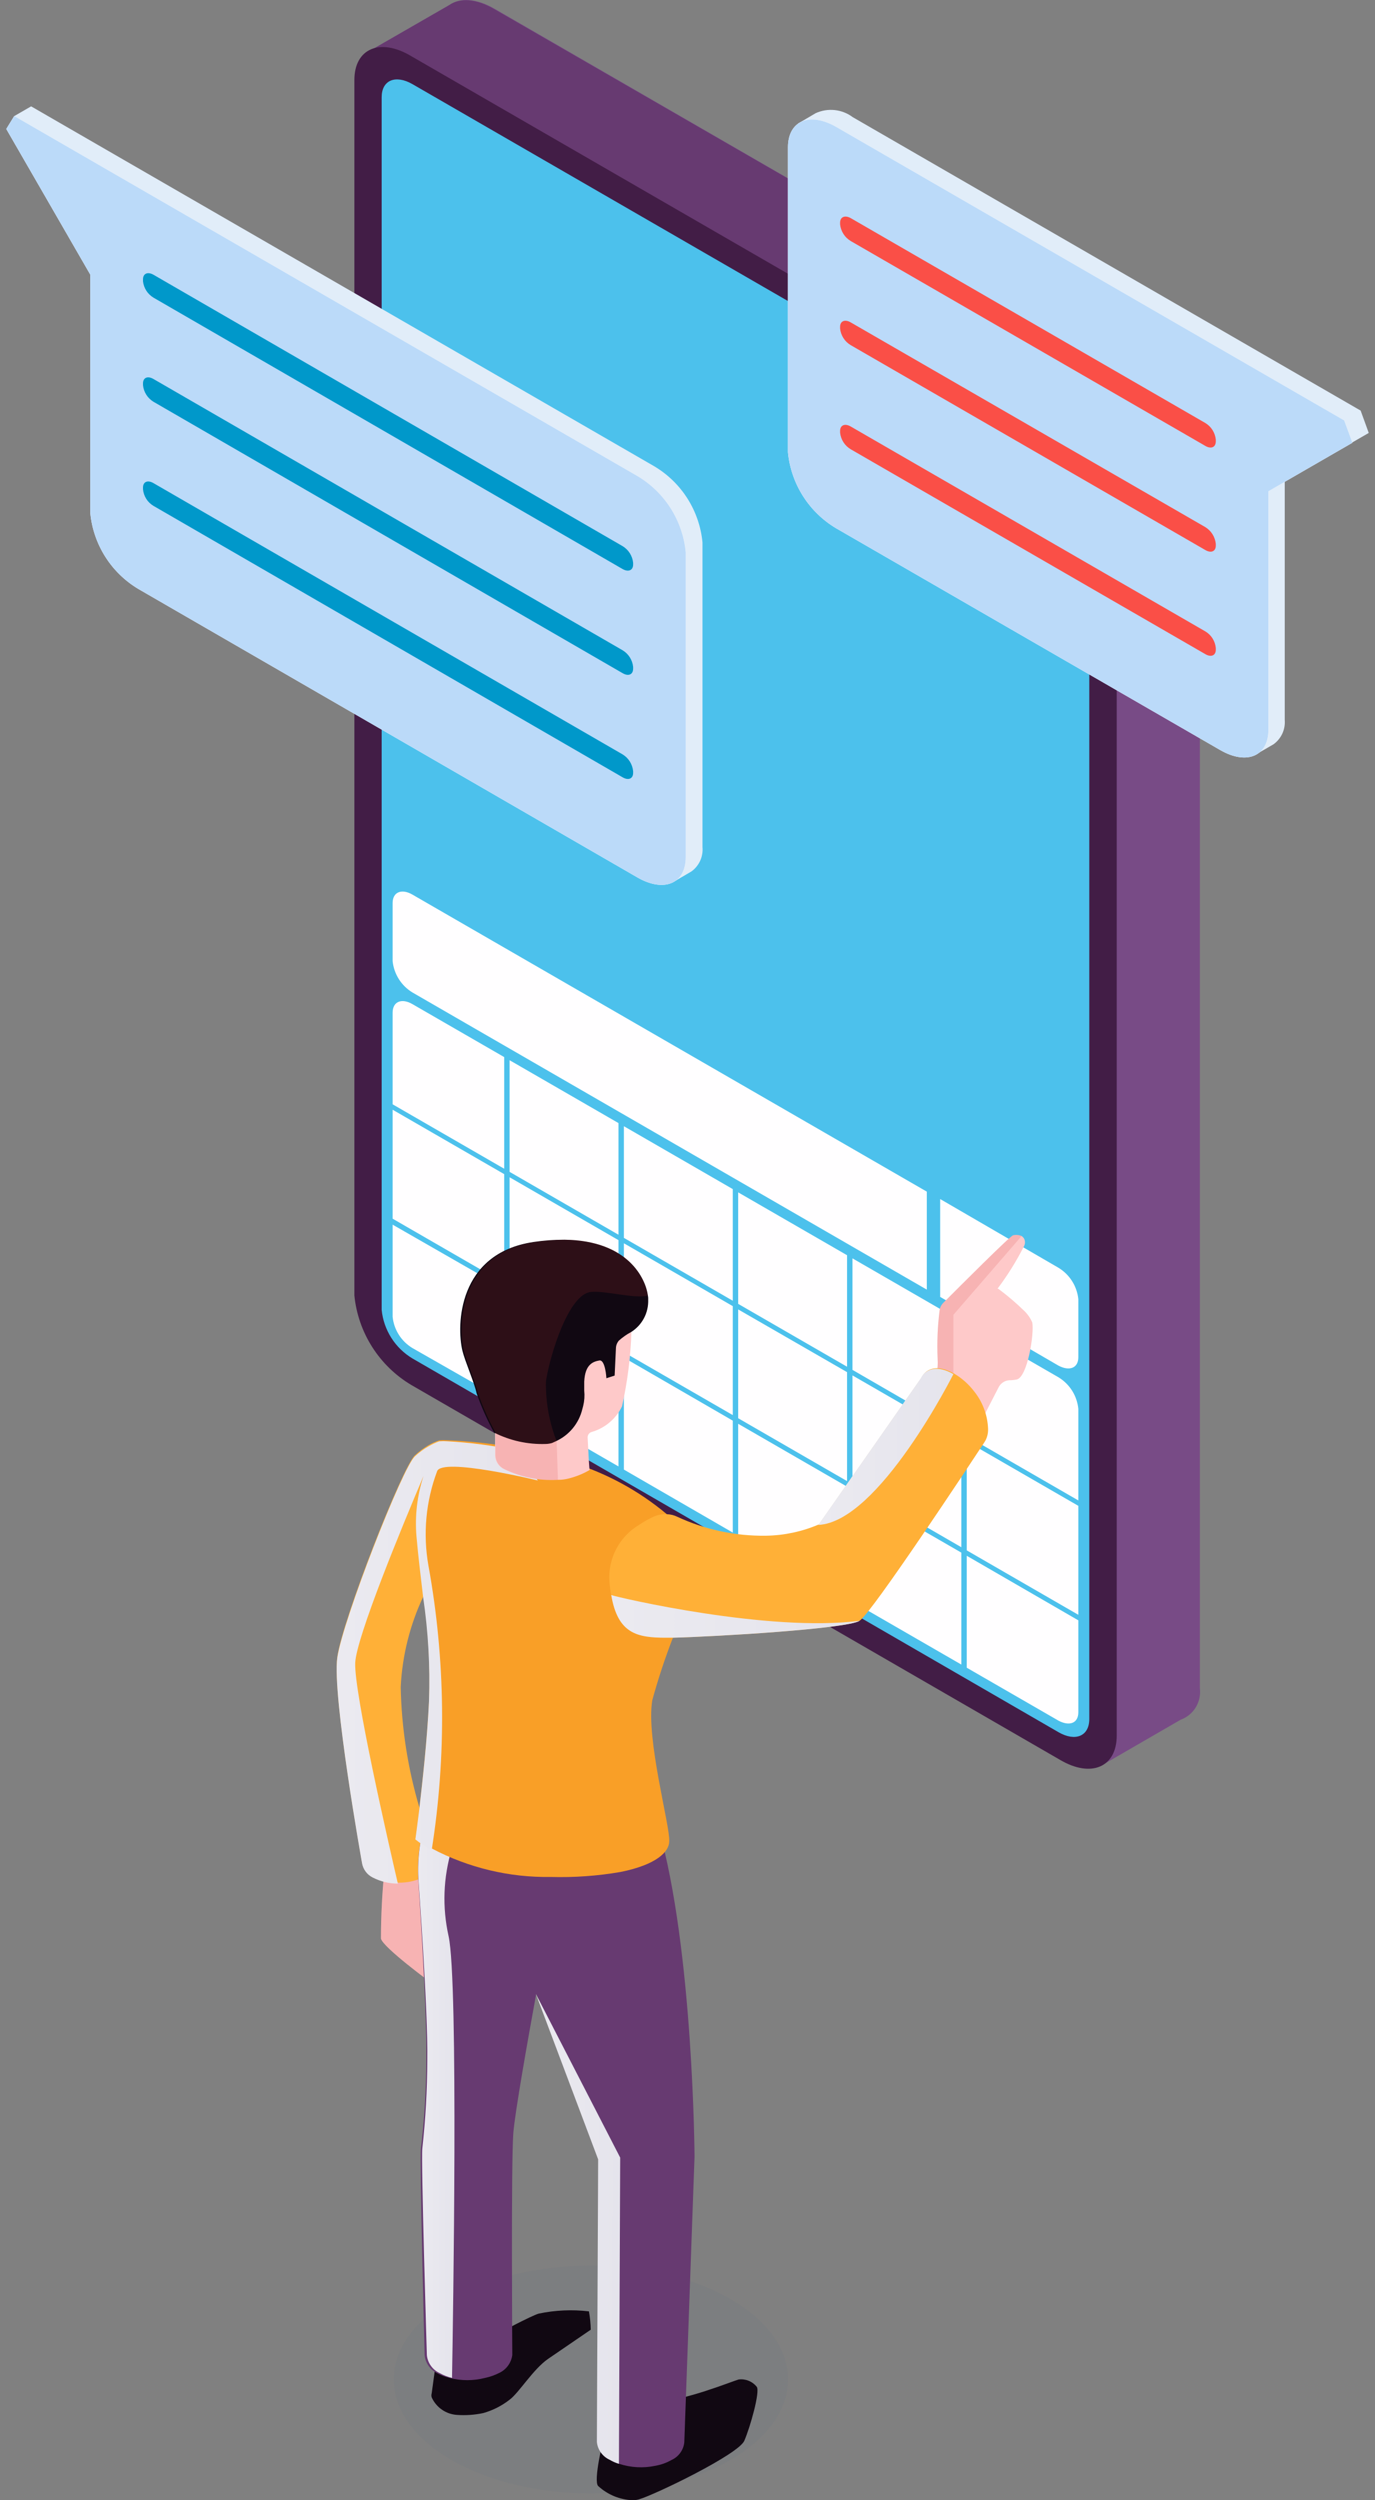 <svg width="110" height="200" viewBox="0 0 110 200" fill="none" xmlns="http://www.w3.org/2000/svg">
<rect x="0" y="0" width="110" height="200" fill="#808080" stroke="none"/>
<g style="mix-blend-mode:multiply" opacity="0.1">
<path d="M47.273 199.454C55.984 199.454 63.046 195.374 63.046 190.34C63.046 185.307 55.984 181.227 47.273 181.227C38.562 181.227 31.5 185.307 31.5 190.34C31.5 195.374 38.562 199.454 47.273 199.454Z" fill="#607080"/>
</g>
<path d="M95.99 37.84V135.054C96.055 135.586 95.938 136.125 95.657 136.582C95.376 137.039 94.948 137.387 94.444 137.568L88.326 141.107L84.971 133.233L39.563 106.996C38.296 106.241 37.224 105.199 36.434 103.954C35.644 102.709 35.157 101.295 35.014 99.827V15.994L29.874 3.899L35.98 0.383C36.811 -0.197 38.107 -0.14 39.563 0.702L91.441 30.672C92.708 31.426 93.78 32.468 94.57 33.713C95.36 34.958 95.847 36.372 95.99 37.84Z" fill="#784B86"/>
<path d="M91.441 30.672L84.777 34.461L54.073 32.561L34.98 16.631V16.017L29.84 3.922L35.946 0.406C36.776 -0.174 38.073 -0.117 39.529 0.725L91.441 30.672Z" fill="#673A71"/>
<path d="M28.35 103.628V6.402C28.35 3.899 30.385 2.989 32.899 4.491L84.789 34.461C86.055 35.215 87.127 36.257 87.917 37.502C88.707 38.747 89.194 40.161 89.338 41.629V138.843C89.338 141.346 87.302 142.256 84.789 140.766L32.899 110.785C31.634 110.03 30.564 108.99 29.774 107.747C28.984 106.504 28.496 105.093 28.35 103.628Z" fill="#421D46"/>
<path d="M84.675 36.578L33.001 6.733C31.636 5.948 30.533 6.414 30.533 7.78V104.778C30.612 105.574 30.876 106.341 31.305 107.017C31.733 107.693 32.314 108.258 33.001 108.669L84.675 138.559C86.028 139.344 87.143 138.878 87.143 137.512V40.48C87.061 39.683 86.796 38.916 86.368 38.238C85.94 37.561 85.36 36.993 84.675 36.578Z" fill="#4CC1EC"/>
<path d="M40.336 84.559V93.49L31.409 88.336V81.009C31.409 80.121 32.125 79.814 33.001 80.326L40.336 84.559Z" fill="#FFFEFF"/>
<path d="M49.479 89.838V98.769L40.768 93.74V84.809L49.479 89.838Z" fill="#FFFEFF"/>
<path d="M58.622 95.118V104.049L49.911 99.02V90.088L58.622 95.118Z" fill="#FFFEFF"/>
<path d="M67.765 100.408V109.328L59.054 104.299V95.379L67.765 100.408Z" fill="#FFFEFF"/>
<path d="M76.908 105.687V114.619L68.197 109.579V100.658L76.908 105.687Z" fill="#FFFEFF"/>
<path d="M86.267 112.697V120.024L77.34 114.87V105.938L84.675 110.171C85.118 110.439 85.493 110.807 85.77 111.245C86.046 111.684 86.216 112.181 86.267 112.697Z" fill="#FFFEFF"/>
<path d="M86.267 120.456V129.172L77.34 124.018V115.302L86.267 120.456Z" fill="#FFFEFF"/>
<path d="M86.267 129.615V136.966C86.267 137.853 85.551 138.103 84.675 137.637L77.34 133.404V124.45L86.267 129.615Z" fill="#FFFEFF"/>
<path d="M76.908 124.199V133.154L68.197 128.125V119.17L76.908 124.199Z" fill="#FFFEFF"/>
<path d="M67.765 118.92V127.875L59.054 122.846V113.891L67.765 118.92Z" fill="#FFFEFF"/>
<path d="M58.622 113.641V122.595L49.911 117.555V108.6L58.622 113.641Z" fill="#FFFEFF"/>
<path d="M49.479 108.35V117.304L40.768 112.275V103.321L49.479 108.35Z" fill="#FFFEFF"/>
<path d="M40.336 103.082V112.025L33.001 107.838C32.558 107.572 32.183 107.207 31.907 106.77C31.63 106.333 31.46 105.838 31.409 105.324V97.962L40.336 103.082Z" fill="#FFFEFF"/>
<path d="M33.001 71.565C32.125 71.053 31.409 71.36 31.409 72.236V76.878C31.462 77.392 31.633 77.887 31.909 78.323C32.185 78.76 32.559 79.126 33.001 79.393L74.145 103.161V95.322L33.001 71.565Z" fill="#FFFEFF"/>
<path d="M84.675 101.41C85.117 101.677 85.491 102.043 85.767 102.479C86.043 102.916 86.215 103.41 86.267 103.924V108.566C86.267 109.443 85.551 109.704 84.675 109.238L75.214 103.742V95.914L84.675 101.41Z" fill="#FFFEFF"/>
<path d="M40.336 93.922V102.638L31.409 97.484V88.768L40.336 93.922Z" fill="#FFFEFF"/>
<path d="M49.479 99.202V107.918L40.768 102.888V94.173L49.479 99.202Z" fill="#FFFEFF"/>
<path d="M58.622 104.481V113.197L49.911 108.168V99.452L58.622 104.481Z" fill="#FFFEFF"/>
<path d="M67.765 109.761V118.476L59.054 113.447V104.743L67.765 109.761Z" fill="#FFFEFF"/>
<path d="M76.908 115.052V123.767L68.197 118.727V110.022L76.908 115.052Z" fill="#FFFEFF"/>
<path d="M63.842 9.884L65.252 9.054C65.73 8.835 66.257 8.749 66.779 8.805C67.302 8.861 67.799 9.057 68.22 9.372L108.852 32.845L109.5 34.632L102.779 38.511V57.581C102.811 57.957 102.745 58.335 102.588 58.678C102.43 59.021 102.187 59.317 101.881 59.538L100.641 60.255V59.8C100.015 59.744 99.411 59.541 98.879 59.208L68.174 41.481C67.095 40.841 66.183 39.955 65.51 38.895C64.839 37.836 64.427 36.632 64.308 35.383V11.011C64.296 10.852 64.296 10.692 64.308 10.533L63.842 9.884Z" fill="#E1EDF9"/>
<path d="M108.192 35.417L101.471 39.297V58.366C101.471 60.494 99.743 61.233 97.605 59.993L66.901 42.266C65.822 41.626 64.909 40.74 64.237 39.681C63.565 38.621 63.153 37.417 63.034 36.168V11.796C63.034 9.657 64.763 8.929 66.901 10.157L107.533 33.63L108.192 35.417Z" fill="#FFFEFF"/>
<g style="mix-blend-mode:multiply">
<path d="M108.192 35.417L101.471 39.297V58.366C101.471 60.494 99.743 61.233 97.605 59.993L66.901 42.266C65.822 41.626 64.909 40.74 64.237 39.681C63.565 38.621 63.153 37.417 63.034 36.168V11.796C63.034 9.657 64.763 8.929 66.901 10.157L107.533 33.63L108.192 35.417Z" fill="#BBDAF9"/>
</g>
<path d="M68.061 19.282L96.422 35.667C96.888 35.94 97.264 35.78 97.264 35.303V35.166C97.237 34.894 97.147 34.632 97.001 34.4C96.855 34.169 96.657 33.975 96.422 33.835L68.061 17.45C67.594 17.189 67.208 17.348 67.208 17.814V17.951C67.237 18.224 67.329 18.486 67.477 18.718C67.625 18.949 67.825 19.142 68.061 19.282Z" fill="#FA4F47"/>
<path d="M68.061 27.611L96.422 43.996C96.888 44.269 97.264 44.109 97.264 43.643V43.506C97.237 43.233 97.147 42.969 97.001 42.736C96.855 42.503 96.657 42.307 96.422 42.164L68.061 25.791C67.594 25.518 67.208 25.677 67.208 26.143V26.28C67.236 26.553 67.327 26.816 67.475 27.047C67.624 27.279 67.824 27.472 68.061 27.611Z" fill="#FA4F47"/>
<path d="M68.061 35.94L96.422 52.324C96.888 52.597 97.264 52.438 97.264 51.972V51.835C97.239 51.562 97.15 51.299 97.003 51.068C96.857 50.837 96.658 50.643 96.422 50.504L68.061 34.119C67.594 33.846 67.208 34.006 67.208 34.472V34.609C67.236 34.882 67.327 35.145 67.475 35.376C67.624 35.607 67.824 35.8 68.061 35.94Z" fill="#FA4F47"/>
<path d="M1.148 9.281L2.49 8.507L52.333 37.294C53.412 37.934 54.325 38.819 54.997 39.879C55.669 40.939 56.081 42.143 56.2 43.392V67.764C56.233 68.138 56.169 68.513 56.014 68.854C55.858 69.195 55.617 69.49 55.313 69.71L53.971 70.495L53.425 69.869C53.029 69.753 52.648 69.593 52.288 69.391L12.429 46.396C11.35 45.756 10.437 44.87 9.765 43.811C9.093 42.751 8.681 41.547 8.563 40.298V21.182L2.808 11.204L1.148 9.281Z" fill="#E1EDF9"/>
<path d="M0.5 10.317L7.221 21.968V41.026C7.339 42.275 7.752 43.479 8.423 44.539C9.095 45.599 10.008 46.485 11.087 47.125L50.991 70.188C53.129 71.417 54.858 70.689 54.858 68.549V44.178C54.739 42.928 54.327 41.724 53.655 40.665C52.983 39.605 52.071 38.719 50.991 38.079L1.137 9.281L0.5 10.317Z" fill="#FFFEFF"/>
<g style="mix-blend-mode:multiply">
<path d="M0.5 10.317L7.221 21.968V41.026C7.339 42.275 7.752 43.479 8.423 44.539C9.095 45.599 10.008 46.485 11.087 47.125L50.991 70.188C53.129 71.417 54.858 70.689 54.858 68.549V44.178C54.739 42.928 54.327 41.724 53.655 40.665C52.983 39.605 52.071 38.719 50.991 38.079L1.137 9.281L0.5 10.317Z" fill="#BBDAF9"/>
</g>
<path d="M12.281 23.811L49.809 45.52C50.275 45.782 50.65 45.623 50.65 45.156V45.02C50.624 44.748 50.533 44.485 50.387 44.254C50.241 44.023 50.043 43.829 49.809 43.688L12.281 21.979C11.815 21.718 11.44 21.877 11.44 22.343V22.503C11.47 22.771 11.562 23.028 11.707 23.255C11.853 23.482 12.05 23.672 12.281 23.811Z" fill="#0098CA"/>
<path d="M12.281 32.14L49.809 53.849C50.275 54.122 50.65 53.963 50.65 53.485V53.348C50.624 53.076 50.533 52.814 50.387 52.583C50.241 52.352 50.043 52.158 49.809 52.017L12.281 30.319C11.815 30.046 11.44 30.205 11.44 30.672V30.808C11.466 31.081 11.556 31.343 11.703 31.574C11.849 31.805 12.047 31.999 12.281 32.14Z" fill="#0098CA"/>
<path d="M12.281 40.468L49.809 62.178C50.275 62.451 50.65 62.291 50.65 61.825V61.688C50.623 61.415 50.534 61.151 50.388 60.918C50.242 60.685 50.043 60.489 49.809 60.346L12.281 38.648C11.815 38.375 11.44 38.534 11.44 39.001V39.137C11.465 39.41 11.554 39.673 11.7 39.904C11.847 40.136 12.046 40.329 12.281 40.468Z" fill="#0098CA"/>
<path d="M81.32 110.352C81.129 110.389 80.935 110.408 80.74 110.409C80.561 110.42 80.387 110.479 80.238 110.579C80.088 110.679 79.967 110.816 79.887 110.978L77.693 115.245L77.249 116.121L75.373 112.605L74.531 111.046C74.901 110.315 75.066 109.497 75.009 108.679C74.953 107.392 75.006 106.101 75.168 104.822C75.198 104.583 75.311 104.362 75.487 104.196C76.624 103.059 80.809 98.86 81.047 98.815C81.275 98.763 81.513 98.783 81.73 98.872C81.808 98.925 81.874 98.995 81.923 99.076C81.972 99.169 81.997 99.273 81.997 99.378C81.997 99.483 81.972 99.586 81.923 99.679C81.316 100.878 80.605 102.02 79.796 103.093H79.865C80.573 103.617 81.245 104.187 81.877 104.8C82.18 105.076 82.421 105.413 82.583 105.789C82.753 106.7 82.185 110.215 81.32 110.352Z" fill="#FEC9C9"/>
<g style="mix-blend-mode:multiply" opacity="0.15">
<path d="M81.73 98.872L76.271 105.175V112.298L75.373 112.605L74.531 111.046C74.901 110.315 75.066 109.497 75.009 108.679C74.953 107.392 75.006 106.101 75.168 104.822C75.198 104.583 75.311 104.362 75.487 104.196C76.624 103.059 80.809 98.86 81.047 98.815C81.275 98.763 81.513 98.783 81.73 98.872Z" fill="#CF3838"/>
</g>
<path d="M47.853 198.862C48.607 199.554 49.582 199.957 50.605 200C50.774 200 50.942 199.977 51.105 199.932C52.379 199.568 59.065 196.336 59.543 195.244C60.021 194.152 60.817 191.296 60.544 190.932C60.373 190.716 60.149 190.548 59.894 190.444C59.639 190.34 59.361 190.304 59.088 190.34C58.599 190.477 54.539 192.115 52.834 192.024C52.474 192.016 52.118 192.098 51.799 192.263C50.486 193.004 49.3 193.948 48.285 195.062C48.285 195.062 47.443 198.441 47.853 198.862Z" fill="#110812"/>
<path d="M34.536 191.443C34.503 191.551 34.503 191.666 34.536 191.773C34.714 192.167 34.995 192.505 35.349 192.751C35.704 192.998 36.118 193.143 36.549 193.173C37.258 193.224 37.97 193.174 38.664 193.025C39.423 192.811 40.134 192.451 40.757 191.967C41.507 191.421 42.656 189.509 43.85 188.69C45.044 187.871 47.261 186.357 47.261 186.357C47.251 185.865 47.202 185.374 47.114 184.89C45.771 184.732 44.411 184.794 43.088 185.072C42.508 185.242 39.972 186.585 39.199 187.006L38.971 187.131L34.923 188.622L34.536 191.443Z" fill="#110812"/>
<path d="M30.476 155.068C30.613 155.762 34.525 158.63 34.525 158.63L34.889 157.89L36.026 155.523L33.365 148.605L31.341 148.947L30.761 149.527C30.573 151.368 30.478 153.218 30.476 155.068Z" fill="#FEC9C9"/>
<g style="mix-blend-mode:multiply" opacity="0.15">
<path d="M30.476 155.068C30.613 155.762 34.525 158.63 34.525 158.63L34.889 157.89L36.026 155.523L33.365 148.605L31.341 148.947L30.761 149.527C30.573 151.368 30.478 153.218 30.476 155.068Z" fill="#CF3838"/>
</g>
<path d="M33.865 127.704C32.795 129.974 32.181 132.433 32.057 134.94C32.12 138.217 32.625 141.47 33.558 144.612C33.934 146 34.297 147.183 34.547 147.911C34.547 148.116 34.661 148.275 34.695 148.412C34.758 148.516 34.797 148.632 34.809 148.753C34.815 148.802 34.815 148.852 34.809 148.901C34.79 149.161 34.7 149.41 34.55 149.623C34.4 149.835 34.194 150.003 33.956 150.107C33.645 150.278 33.312 150.404 32.967 150.483C32.595 150.572 32.212 150.61 31.83 150.597C31.13 150.595 30.44 150.427 29.817 150.107C29.596 149.997 29.403 149.837 29.255 149.64C29.107 149.442 29.007 149.213 28.964 148.969C28.964 148.969 26.553 135.555 26.985 132.528C27.417 129.502 32.205 117.304 33.194 116.417C33.521 116.113 33.879 115.846 34.263 115.62C34.54 115.456 34.833 115.323 35.139 115.222C35.139 115.222 35.139 125.462 35.139 125.462C34.658 126.176 34.232 126.925 33.865 127.704Z" fill="#FFB037"/>
<path d="M55.563 172.51L54.744 195.369C54.711 195.673 54.6 195.963 54.42 196.211C54.241 196.458 53.999 196.654 53.721 196.78C53.315 197.009 52.872 197.167 52.413 197.246C51.456 197.446 50.464 197.391 49.536 197.087C49.273 197.007 49.021 196.897 48.785 196.757C48.507 196.629 48.267 196.43 48.09 196.181C47.912 195.931 47.803 195.64 47.773 195.335L47.876 172.738L42.895 159.505C42.269 162.919 41.2 168.926 41.064 170.644C40.882 173.102 40.984 188.383 40.984 188.383C40.943 188.69 40.826 188.982 40.644 189.233C40.461 189.483 40.218 189.684 39.938 189.816C39.578 189.997 39.195 190.131 38.801 190.215C37.872 190.453 36.898 190.453 35.969 190.215C35.623 190.136 35.29 190.01 34.98 189.839C34.702 189.705 34.463 189.501 34.286 189.248C34.108 188.995 33.999 188.701 33.968 188.394C33.968 188.394 33.558 172.715 33.672 171.862C33.951 169.517 34.095 167.158 34.104 164.796C34.184 160.916 33.456 150.255 33.456 150.255C33.377 148.611 33.608 146.966 34.138 145.408C34.457 144.27 34.752 143.553 34.752 143.553L49.058 145.658L52.674 146.204C55.472 155.921 55.563 172.51 55.563 172.51Z" fill="#673A71"/>
<path style="mix-blend-mode:color-burn" d="M36.162 190.215C35.816 190.133 35.483 190.002 35.173 189.828C34.892 189.699 34.651 189.499 34.471 189.247C34.291 188.996 34.181 188.702 34.15 188.394C34.15 188.394 33.672 172.715 33.786 171.862C34.045 169.516 34.178 167.157 34.184 164.796C34.252 160.916 33.467 150.255 33.467 150.255C33.386 148.613 33.609 146.969 34.127 145.408L36.14 147.911C35.457 150.176 35.371 152.578 35.889 154.886C36.685 158.516 36.242 185.664 36.162 190.215Z" fill="url(#paint0_linear_49_1483)"/>
<path d="M54.346 129.217C54.198 129.832 54.016 130.424 53.834 131.004C53.199 132.639 52.648 134.306 52.185 135.999C51.662 139.082 53.618 146.068 53.539 147.286C53.539 148.116 52.538 149.163 49.638 149.744C47.795 150.061 45.924 150.194 44.054 150.142C40.745 150.194 37.475 149.411 34.548 147.866C34.085 147.625 33.647 147.339 33.24 147.013C33.24 147.013 33.376 146.034 33.558 144.567C33.82 142.291 34.195 138.877 34.331 135.953C34.427 133.18 34.271 130.404 33.865 127.659C33.683 126.077 33.479 124.484 33.331 122.778C33.126 120.299 33.665 117.815 34.877 115.643C35.025 115.393 35.128 115.245 35.139 115.211C35.358 115.194 35.579 115.194 35.798 115.211C37.619 115.281 39.432 115.482 41.223 115.814C42.72 116.084 44.195 116.464 45.635 116.952C48.45 117.806 51.065 119.219 53.323 121.105C53.826 121.749 54.211 122.477 54.46 123.255C54.981 125.214 54.941 127.28 54.346 129.217Z" fill="#F99F27"/>
<path d="M79.046 114.289C79.059 114.612 78.988 114.934 78.841 115.222L78.716 115.427C77.647 117.054 69.755 129.012 68.766 129.649C67.776 130.286 57.166 130.924 53.834 131.003H53.266C50.991 131.003 49.422 130.696 48.899 127.59C48.823 127.214 48.774 126.834 48.751 126.452C48.699 125.564 48.891 124.679 49.306 123.893C49.721 123.107 50.343 122.449 51.105 121.992C51.466 121.745 51.846 121.529 52.242 121.343C52.597 121.178 52.988 121.103 53.38 121.127C53.66 121.138 53.935 121.208 54.187 121.332C56.405 122.361 58.827 122.879 61.272 122.845C62.735 122.823 64.18 122.514 65.525 121.935L73.724 110.204C74.122 109.362 75.145 109.18 76.328 109.874C76.964 110.252 77.52 110.751 77.966 111.342C78.627 112.186 79.005 113.217 79.046 114.289Z" fill="#FFB037"/>
<g style="mix-blend-mode:multiply" opacity="0.25">
<path d="M43.668 115.506C43.842 115.498 44.014 115.468 44.18 115.415L44.475 115.29C45.002 115.049 45.468 114.691 45.836 114.244C46.204 113.796 46.466 113.271 46.602 112.707L46.67 112.445C46.769 112.055 46.807 111.653 46.784 111.251C46.784 111.035 46.784 110.796 46.784 110.534C46.852 109.134 47.5 108.941 47.921 108.85C48.342 108.759 48.501 110.261 48.501 110.261L49.161 110.045L49.263 107.883C49.262 107.657 49.343 107.439 49.49 107.268C50.013 106.665 51.856 106.279 51.844 103.969C51.844 102.922 50.707 99.236 45.135 99.179C46.898 100.1 50.002 102.046 48.546 103.878C46.856 106.02 45.935 108.669 45.931 111.399C45.936 112.22 45.731 113.029 45.335 113.748C44.939 114.467 44.365 115.072 43.668 115.506Z" fill="#BD221E"/>
</g>
<path style="mix-blend-mode:color-burn" d="M35.798 115.291C35.583 115.274 35.366 115.274 35.15 115.291C34.847 115.401 34.554 115.538 34.275 115.7C33.885 115.923 33.522 116.19 33.194 116.497C32.205 117.384 27.417 129.616 26.985 132.608C26.553 135.6 28.964 149.049 28.964 149.049C29.007 149.292 29.107 149.522 29.255 149.719C29.403 149.917 29.596 150.077 29.817 150.187C30.44 150.507 31.13 150.675 31.83 150.676C31.068 147.388 28.316 135.373 28.418 133.006C28.52 130.947 32.091 122.288 33.877 118.078C33.369 119.633 33.18 121.273 33.319 122.902C33.467 124.609 33.672 126.202 33.854 127.784C34.259 130.529 34.416 133.305 34.32 136.078C34.184 139.048 33.808 142.45 33.547 144.691C33.365 146.159 33.228 147.138 33.228 147.138C33.636 147.464 34.074 147.75 34.536 147.991C35.727 140.445 35.638 132.752 34.275 125.235C33.826 122.704 34.066 120.098 34.968 117.691C35.355 116.554 43.031 118.431 43.031 118.431L41.212 115.996C39.426 115.631 37.617 115.395 35.798 115.291Z" fill="url(#paint1_linear_49_1483)"/>
<path style="mix-blend-mode:color-burn" d="M76.271 109.92C76.271 109.92 70.324 121.753 65.468 121.981L73.667 110.25C74.076 109.408 75.088 109.226 76.271 109.92Z" fill="url(#paint2_linear_49_1483)"/>
<path style="mix-blend-mode:color-burn" d="M68.766 129.65C67.776 130.298 57.166 130.924 53.834 131.004H53.266C50.991 131.004 49.422 130.697 48.899 127.59C49.422 127.784 61.499 130.594 68.766 129.65Z" fill="url(#paint3_linear_49_1483)"/>
<path style="mix-blend-mode:color-burn" d="M49.615 172.59L49.513 197.087C49.251 197.008 48.998 196.897 48.763 196.757C48.484 196.629 48.244 196.431 48.067 196.181C47.889 195.932 47.78 195.64 47.75 195.335L47.853 172.738L42.872 159.505L49.615 172.59Z" fill="url(#paint4_linear_49_1483)"/>
<path d="M50.514 106.177C50.514 106.177 50.514 106.325 50.514 106.552C50.449 108.551 50.197 110.539 49.763 112.492C49.525 112.989 49.183 113.429 48.762 113.784C48.34 114.139 47.848 114.401 47.318 114.551C47.225 114.581 47.145 114.641 47.09 114.721C47.034 114.801 47.007 114.897 47.011 114.995C47.091 116.633 47.136 117.452 47.17 117.589C46.641 117.897 46.071 118.127 45.476 118.272C45.212 118.34 44.941 118.374 44.669 118.374H44.6C43.135 118.456 41.672 118.166 40.347 117.532C40.136 117.438 39.956 117.287 39.825 117.096C39.695 116.905 39.62 116.682 39.608 116.451C39.608 116.599 39.608 116.724 39.608 116.098C39.608 115.473 39.608 115.063 39.608 114.597C39.608 114.505 41.484 112.901 43.691 111.126C45.499 109.67 47.534 108.088 48.91 107.121L49.16 106.939C49.522 106.67 49.902 106.427 50.298 106.211C50.423 106.109 50.525 106.097 50.514 106.177Z" fill="#FEC9C9"/>
<path d="M51.856 103.958C51.875 104.472 51.76 104.983 51.52 105.438C51.281 105.893 50.926 106.277 50.491 106.552C50.134 106.742 49.802 106.975 49.502 107.246C49.358 107.419 49.277 107.636 49.274 107.861L49.172 110.034L48.512 110.25C48.512 110.25 48.433 108.737 47.944 108.828C47.455 108.919 46.806 109.124 46.738 110.512C46.738 110.796 46.738 111.024 46.738 111.24C46.78 111.644 46.753 112.051 46.659 112.446L46.59 112.708C46.456 113.272 46.195 113.798 45.827 114.246C45.458 114.694 44.992 115.051 44.464 115.291L44.168 115.427C44.002 115.477 43.83 115.504 43.657 115.507C42.226 115.555 40.806 115.242 39.529 114.597C38.977 113.59 38.51 112.539 38.13 111.456C37.959 110.626 37.175 108.828 36.992 108.043C36.515 106.018 36.617 100.26 42.678 99.35C43.495 99.228 44.32 99.167 45.146 99.168C50.286 99.225 51.662 102.32 51.833 103.64C51.855 103.744 51.863 103.851 51.856 103.958Z" fill="#110812"/>
<g style="mix-blend-mode:multiply" opacity="0.15">
<path d="M51.822 103.64C50.684 103.901 48.467 103.23 47.273 103.344C45.476 103.526 43.998 108.407 43.679 110.466C43.667 110.686 43.667 110.907 43.679 111.126C43.722 112.553 44.01 113.962 44.532 115.291L44.635 118.374C43.169 118.456 41.706 118.166 40.381 117.532C40.17 117.438 39.99 117.287 39.859 117.096C39.729 116.905 39.654 116.682 39.642 116.451C39.642 116.599 39.642 116.724 39.642 116.099C39.642 115.473 39.642 115.063 39.642 114.597C39.091 113.59 38.623 112.539 38.243 111.456C38.073 110.626 37.288 108.828 37.106 108.043C36.629 106.018 36.731 100.26 42.792 99.35C43.609 99.228 44.434 99.167 45.26 99.168C50.275 99.225 51.651 102.32 51.822 103.64Z" fill="#CF3838"/>
</g>
<defs>
<linearGradient id="paint0_linear_49_1483" x1="33.422" y1="167.812" x2="36.356" y2="167.812" gradientUnits="userSpaceOnUse">
<stop offset="0.01" stop-color="#EBEAF0"/>
<stop offset="0.99" stop-color="#E5E4EC"/>
</linearGradient>
<linearGradient id="paint1_linear_49_1483" x1="26.928" y1="132.927" x2="43.042" y2="132.927" gradientUnits="userSpaceOnUse">
<stop offset="0.01" stop-color="#EBEAF0"/>
<stop offset="0.99" stop-color="#E5E4EC"/>
</linearGradient>
<linearGradient id="paint2_linear_49_1483" x1="65.468" y1="115.734" x2="76.271" y2="115.734" gradientUnits="userSpaceOnUse">
<stop offset="0.01" stop-color="#EBEAF0"/>
<stop offset="0.99" stop-color="#E5E4EC"/>
</linearGradient>
<linearGradient id="paint3_linear_49_1483" x1="48.899" y1="129.343" x2="68.766" y2="129.343" gradientUnits="userSpaceOnUse">
<stop offset="0.01" stop-color="#EBEAF0"/>
<stop offset="0.99" stop-color="#E5E4EC"/>
</linearGradient>
<linearGradient id="paint4_linear_49_1483" x1="42.802" y1="178.251" x2="49.614" y2="178.281" gradientUnits="userSpaceOnUse">
<stop offset="0.01" stop-color="#EBEAF0"/>
<stop offset="0.99" stop-color="#E5E4EC"/>
</linearGradient>
</defs>
</svg>
